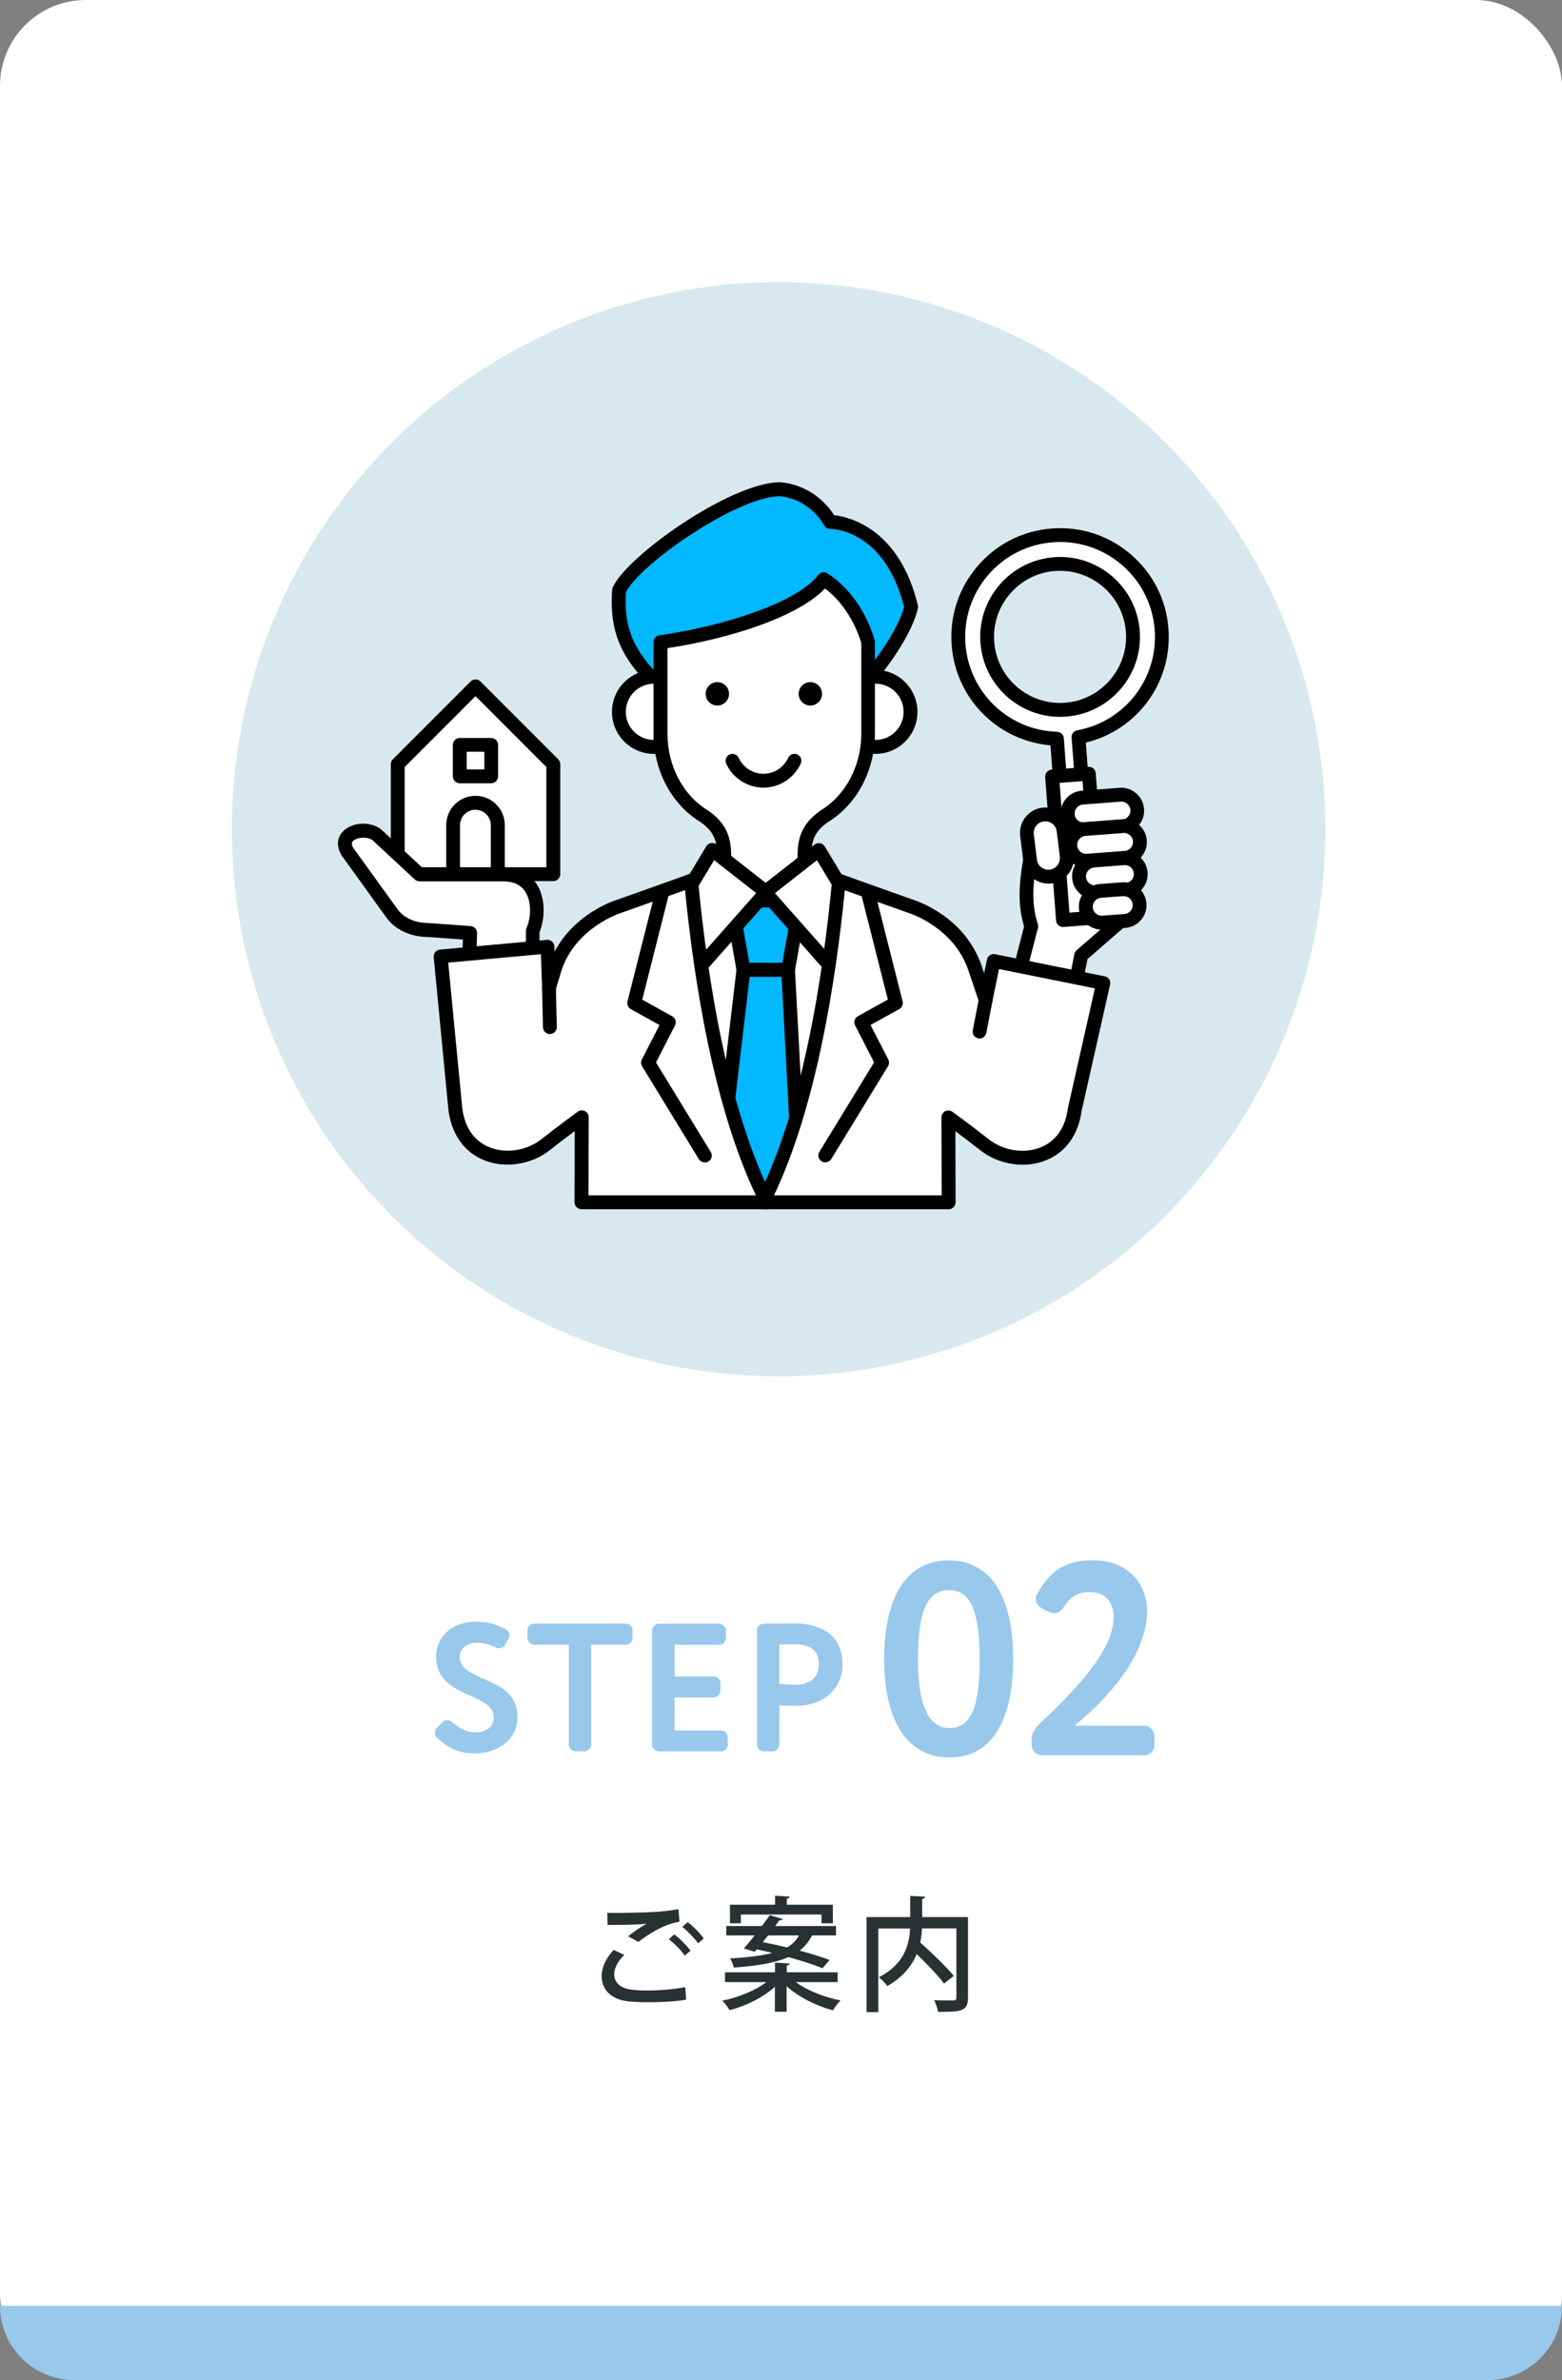 <?xml version="1.0" encoding="UTF-8"?><svg id="_レイヤー_2" xmlns="http://www.w3.org/2000/svg" xmlns:xlink="http://www.w3.org/1999/xlink" viewBox="0 0 189.44 288.49"><rect x="0" y="0" width="189.44" height="288.49" fill="#808080" stroke="none"/><defs><style>.cls-1{fill:none;}.cls-2{fill:#98c8ec;}.cls-3{fill:#293133;}.cls-4{fill:#02b8ff;}.cls-5{fill:#fff;}.cls-6{fill:#d7e9ef;}.cls-7{clip-path:url(#clippath);}</style><clipPath id="clippath"><circle class="cls-1" cx="94.43" cy="100.51" r="66.31"/></clipPath></defs><g id="_レイヤー_1-2"><rect class="cls-5" width="189.44" height="288.49" rx="10.41" ry="10.41"/><path class="cls-2" d="M189.44,279.48h0c0,4.98-4.04,9.01-9.01,9.01H9.01c-4.98,0-9.01-4.04-9.01-9.01h0"/><path class="cls-3" d="M83.22,242.38c-1.25.22-2.97.31-4.52.31-1.29,0-2.43-.06-3.06-.19-1.88-.41-2.67-1.64-2.67-2.97,0-1.15.62-2.31,1.46-3.18l1.28.6c-.77.76-1.22,1.62-1.22,2.35,0,.81.53,1.54,1.7,1.8.53.11,1.35.17,2.28.17,1.47,0,3.24-.13,4.63-.42l.12,1.53ZM76.17,234.7c.63-.5,1.57-1.16,2.26-1.53h0c-.93.12-3.3.17-4.75.15,0-.38,0-1.11-.03-1.46,1.42.03,4.51-.03,5.87-.12.88-.06,1.89-.17,2.76-.34l.13,1.54c-1.88.24-4.03,1.68-4.98,2.44l-1.26-.69ZM83.04,237.04c-.38-.6-1.3-1.53-1.92-1.98l.65-.6c.69.51,1.53,1.37,1.98,1.98l-.71.6ZM84.67,235.54c-.39-.55-1.27-1.47-1.92-1.98l.65-.58c.71.53,1.51,1.37,1.95,1.97l-.68.6Z"/><path class="cls-3" d="M101.56,240.25h-5.05c1.36,1,3.46,1.84,5.43,2.22-.3.29-.71.83-.92,1.2-2.01-.53-4.17-1.61-5.62-2.92v3.09h-1.42v-3.02c-1.42,1.28-3.51,2.33-5.5,2.83-.2-.34-.58-.87-.88-1.15,1.95-.39,4.02-1.23,5.34-2.25h-5.01v-1.19h6.06v-1.17l1.79.11c-.02.13-.12.21-.36.24v.82h6.17v1.19ZM91.56,236.58l-1.35-.41c.39-.43.85-.99,1.32-1.58h-3.45v-1.14h4.33c.34-.46.67-.92.96-1.32l1.57.48c-.06.12-.18.17-.4.13-.17.22-.33.46-.53.71h7.38v1.14h-2.9c-.37.72-.84,1.33-1.5,1.84,1.39.38,2.68.78,3.63,1.14l-.86,1c-1-.41-2.5-.9-4.14-1.35-1.42.63-3.48,1.05-6.62,1.27-.06-.33-.28-.83-.46-1.11,2.25-.13,3.9-.34,5.12-.67-.63-.17-1.28-.3-1.88-.43l-.24.29ZM89.85,232.06v1.06h-1.32v-2.25h5.47v-1.09l1.77.1c-.01.14-.12.21-.34.26v.73h5.58v2.25h-1.38v-1.06h-9.78ZM92.52,235.41c.92.18,1.92.39,2.92.64.69-.39,1.14-.87,1.46-1.46h-3.75l-.63.81Z"/><path class="cls-3" d="M117.4,232.36v9.76c0,1.67-.79,1.74-3.63,1.74-.06-.39-.29-1.05-.48-1.42.6.03,1.2.03,1.66.03h.66c.29,0,.38-.09.38-.36v-8.37h-4.17c-.03.55-.09,1.12-.21,1.71,1.41,1.26,3.18,2.96,4.07,4.05l-1.19.93c-.69-.95-2.05-2.35-3.31-3.58-.58,1.4-1.65,2.78-3.57,3.88-.21-.3-.67-.81-1.02-1.06,3.15-1.65,3.69-4,3.78-5.92h-3.85v10.14h-1.42v-11.52h5.29v-2.57l1.81.09c-.01.14-.12.23-.36.27v2.21h5.56Z"/><circle class="cls-6" cx="94.43" cy="100.51" r="66.31"/><path class="cls-2" d="M53.66,208.74c.18-.18.35-.24.55-.24.22,0,.44.09.62.24.99.82,1.94,1.24,2.81,1.24,1.28,0,2.25-.64,2.25-1.81,0-3.05-7-2.3-7-7.34,0-2.32,1.81-4.26,4.82-4.26,1.41,0,2.52.29,3.69.95.24.13.4.42.4.71,0,.13-.04.27-.11.38l-.42.73c-.18.29-.44.44-.73.44-.13,0-.27-.02-.4-.09-.82-.4-1.55-.57-2.21-.57-1.35,0-2.17.68-2.17,1.7,0,3.2,7,2.19,7,7.33,0,2.61-2.28,4.38-5.17,4.38-1.68,0-3.05-.46-4.57-1.88-.18-.16-.29-.4-.29-.64,0-.18.07-.35.2-.49l.73-.77Z"/><path class="cls-2" d="M69.81,212.28c-.44,0-.82-.38-.82-.82v-12.11h-4.2c-.44,0-.82-.38-.82-.82v-.91c0-.44.38-.82.82-.82h11.11c.44,0,.82.38.82.82v.91c0,.44-.38.82-.82.82h-4.2v12.11c0,.44-.38.82-.82.82h-1.08Z"/><path class="cls-2" d="M88.27,211.46c0,.44-.38.82-.82.82h-7.54c-.44,0-.82-.38-.82-.82v-13.83c0-.44.38-.82.82-.82h7.31c.44,0,.82.38.82.82v.91c0,.44-.38.82-.82.82h-5.41v3.84h4.75c.44,0,.82.38.82.82v.91c0,.44-.38.82-.82.82h-4.75v4h5.63c.44,0,.82.38.82.82v.91Z"/><path class="cls-2" d="M102.19,201.74c0,2.63-1.97,5.02-5.66,5.02-.46,0-1.35,0-2.01-.07v4.77c0,.44-.38.82-.82.82h-1.08c-.44,0-.82-.38-.82-.82v-13.83c0-.44.35-.82.82-.82,1.11-.02,2.74-.04,3.58-.04,4.55,0,5.99,2.43,5.99,4.97ZM94.52,204.1c.64.07,1.3.11,1.92.11,1.61,0,2.87-.77,2.87-2.5,0-1.61-.99-2.41-2.85-2.41-.55,0-1.21.02-1.94.04v4.75Z"/><path class="cls-2" d="M115.08,189.14c5.34,0,7.8,4.8,7.8,11.94s-2.4,11.94-7.74,11.94-7.91-4.8-7.91-11.94,2.47-11.94,7.84-11.94ZM115.14,209.45c2.67,0,3.67-2.6,3.67-8.37s-1.07-8.34-3.74-8.34-3.74,2.7-3.74,8.34,1.3,8.37,3.8,8.37Z"/><path class="cls-2" d="M140.02,211.52c0,.67-.57,1.23-1.23,1.23h-12.44c-.67,0-1.23-.57-1.23-1.23v-.7c0-.77.43-1.37,1.13-2.04,3.84-3.64,8.81-8.61,8.81-12.77,0-1.87-1.03-3.04-2.97-3.04-1.37,0-2.24.57-3.14,1.9-.27.43-.67.67-1.13.67-.2,0-.43-.07-.63-.17l-.9-.47c-.4-.2-.67-.67-.67-1.1,0-.17.03-.33.13-.5,1.53-2.9,3.47-4.17,6.77-4.17,4.44,0,6.6,3,6.6,6.1,0,6.54-6.97,12.44-8.81,13.94h8.47c.67,0,1.23.57,1.23,1.23v1.1Z"/><g class="cls-7"><polygon class="cls-5" points="61.57 87.1 57.67 83.2 53.76 87.1 48.24 92.63 48.24 100.44 48.24 105.96 53.76 105.96 61.57 105.96 67.1 105.96 67.1 100.44 67.1 92.63 61.57 87.1"/><path d="M67.1,106.8h-18.86c-.46,0-.84-.38-.84-.84v-13.34c0-.22.09-.44.25-.59l9.43-9.43c.33-.33.86-.33,1.19,0l9.43,9.43c.16.16.25.37.25.59v13.34c0,.46-.38.84-.84.84ZM49.08,105.12h17.18v-12.15l-8.59-8.59-8.59,8.59v12.15Z"/><path class="cls-5" d="M60.37,100.01c0-1.49-1.21-2.71-2.71-2.71s-2.71,1.21-2.71,2.71v5.94h5.41v-5.94Z"/><path d="M60.37,106.79h-5.41c-.46,0-.84-.38-.84-.84v-5.94c0-1.96,1.59-3.55,3.55-3.55s3.55,1.59,3.55,3.55v5.94c0,.46-.38.84-.84.84ZM55.8,105.12h3.73v-5.1c0-1.03-.84-1.87-1.87-1.87s-1.87.84-1.87,1.87v5.1Z"/><rect class="cls-5" x="55.76" y="90.29" width="3.81" height="3.81"/><path d="M59.57,94.94h-3.81c-.46,0-.84-.38-.84-.84v-3.81c0-.46.38-.84.84-.84h3.81c.46,0,.84.38.84.84v3.81c0,.46-.38.84-.84.84ZM56.6,93.26h2.14v-2.14h-2.14v2.14Z"/><path class="cls-5" d="M125.45,101.67c-1.02,4.66-1.34,7.61-.38,10.61l-2.5,9.67,7.06,1.48,1.5-7.61,5.36-4.66-11.04-9.48Z"/><path d="M129.63,124.27c-.06,0-.11,0-.17-.02l-7.06-1.48c-.22-.05-.42-.18-.54-.38-.12-.2-.16-.43-.1-.65l2.44-9.44c-.94-3.13-.57-6.23.43-10.81.06-.29.27-.52.55-.62.28-.09.59-.03.81.16l11.04,9.48c.19.16.29.39.29.63,0,.24-.1.48-.29.64l-5.14,4.47-1.44,7.33c-.04.22-.17.41-.36.54-.14.09-.3.14-.46.14ZM123.6,121.31l5.36,1.12,1.34-6.78c.04-.18.13-.35.27-.47l4.63-4.02-9.23-7.93c-.75,3.72-.93,6.24-.1,8.79.05.15.05.31.01.47l-2.28,8.82Z"/><path class="cls-5" d="M127.63,64.89c-6.8.52-11.89,6.44-11.38,13.24.48,6.36,5.7,11.22,11.93,11.41l.35,4.62,2.62-.2-.35-4.62c6.13-1.12,10.55-6.72,10.07-13.07-.52-6.8-6.44-11.89-13.24-11.38ZM129.23,86.02c-4.87.37-9.12-3.28-9.49-8.15-.37-4.87,3.28-9.12,8.15-9.49,4.87-.37,9.12,3.28,9.49,8.15.37,4.87-3.28,9.12-8.15,9.49Z"/><path d="M128.53,95c-.43,0-.8-.34-.84-.78l-.29-3.88c-6.4-.55-11.49-5.65-11.98-12.14-.27-3.51.85-6.92,3.15-9.59,2.29-2.67,5.49-4.29,9-4.55,3.51-.27,6.92.85,9.59,3.15,2.67,2.29,4.29,5.49,4.55,9,.49,6.49-3.77,12.29-10.02,13.8l.29,3.88c.02.22-.06.44-.2.61-.15.17-.35.27-.57.29l-2.62.2s-.04,0-.06,0ZM127.7,65.73c-3.06.23-5.85,1.64-7.86,3.97-2,2.33-2.98,5.3-2.75,8.37.45,5.88,5.22,10.45,11.12,10.63.43.01.78.35.81.78l.29,3.78.94-.07-.29-3.78c-.03-.43.26-.81.69-.89,5.8-1.06,9.83-6.3,9.39-12.18-.23-3.06-1.64-5.85-3.97-7.86-2.33-2-5.3-2.98-8.37-2.75h0ZM127.63,64.89h0,0ZM128.56,86.89c-5.01,0-9.27-3.88-9.65-8.96-.2-2.58.63-5.08,2.31-7.04,1.69-1.96,4.04-3.15,6.62-3.35,5.32-.41,9.99,3.6,10.39,8.93.4,5.33-3.6,9.99-8.93,10.39-.25.02-.49.03-.74.03ZM128.57,69.19c-.2,0-.41,0-.61.02-2.13.16-4.07,1.14-5.47,2.77s-2.07,3.69-1.91,5.82c.33,4.4,4.18,7.71,8.59,7.38,4.4-.33,7.71-4.19,7.38-8.59-.32-4.2-3.84-7.4-7.98-7.4Z"/><rect class="cls-5" x="128.26" y="93.93" width="4.47" height="17.45" transform="translate(-7.38 10.15) rotate(-4.33)"/><path d="M128.92,112.36c-.2,0-.39-.07-.55-.2-.17-.15-.27-.35-.29-.57l-1.32-17.4c-.02-.22.06-.44.2-.61.15-.17.35-.27.57-.29l4.46-.34c.47-.04.87.31.9.77l1.32,17.4c.04.46-.31.87-.77.9l-4.46.34s-.04,0-.06,0ZM128.51,94.89l1.19,15.73,2.78-.21-1.19-15.73-2.78.21Z"/><path class="cls-5" d="M128.99,100.67l.38,3.08c.15,1.22-.72,2.34-1.94,2.49h0c-1.22.15-2.34-.72-2.49-1.94l-.38-3.08c-.15-1.22.72-2.34,1.94-2.49h0c1.22-.15,2.34.72,2.49,1.94Z"/><path d="M127.15,107.1c-.68,0-1.34-.23-1.88-.65-.65-.51-1.06-1.23-1.16-2.04l-.38-3.08c-.1-.81.12-1.62.63-2.27.51-.65,1.23-1.06,2.04-1.16.81-.1,1.62.12,2.27.63.65.51,1.06,1.23,1.16,2.04l.38,3.08c.21,1.68-.99,3.22-2.67,3.43-.13.02-.25.02-.38.02ZM126.77,99.55c-.06,0-.11,0-.17.01-.37.05-.7.23-.93.53-.23.3-.33.66-.29,1.03l.38,3.08c.09.76.79,1.31,1.56,1.21.37-.05.7-.23.93-.53.23-.3.33-.66.29-1.03l-.38-3.08h0c-.09-.71-.69-1.22-1.38-1.22Z"/><path class="cls-5" d="M136.14,100.18l-4.6.35c-1.06.08-1.99-.72-2.07-1.78h0c-.08-1.06.72-1.99,1.78-2.07l4.6-.35c1.06-.08,1.99.72,2.07,1.78h0c.08,1.06-.72,1.99-1.78,2.07Z"/><path d="M131.4,101.37c-.66,0-1.29-.23-1.8-.67-.56-.48-.9-1.15-.96-1.89-.06-.74.18-1.45.66-2.01.48-.56,1.15-.9,1.89-.96l4.59-.35c.73-.06,1.45.18,2.01.66.56.48.9,1.15.96,1.89.06.74-.18,1.45-.66,2.01-.48.56-1.15.9-1.89.96l-4.59.35c-.07,0-.14,0-.21,0ZM136,97.17s-.05,0-.08,0l-4.59.35c-.29.02-.55.16-.74.38-.19.22-.28.5-.26.79.02.29.16.55.38.74.22.19.5.28.79.26l4.6-.35h0c.29-.02.55-.16.74-.38.19-.22.28-.5.26-.79-.02-.29-.16-.55-.38-.74-.2-.17-.45-.27-.71-.27Z"/><path class="cls-5" d="M136.47,103.99l-4.6.35c-1.06.08-1.99-.72-2.07-1.78h0c-.08-1.06.72-1.99,1.78-2.07l4.6-.35c1.06-.08,1.99.72,2.07,1.78h0c.08,1.06-.72,1.99-1.78,2.07Z"/><path d="M131.72,105.18c-.66,0-1.29-.23-1.8-.67-.56-.48-.9-1.15-.96-1.89-.06-.73.18-1.45.66-2.01.48-.56,1.15-.9,1.89-.96l4.6-.35c.73-.06,1.45.18,2.01.66.56.48.9,1.15.96,1.89.06.74-.18,1.45-.66,2.01-.48.56-1.15.9-1.89.96l-4.59.35c-.07,0-.14,0-.21,0ZM136.32,100.97s-.05,0-.08,0l-4.6.35c-.29.02-.55.16-.74.38-.19.22-.28.5-.26.79.02.29.16.55.38.74.22.19.5.28.79.26l4.6-.35h0c.29-.02.55-.16.74-.38.19-.22.28-.5.26-.79-.02-.29-.16-.55-.38-.74-.2-.17-.45-.27-.71-.27Z"/><path class="cls-5" d="M136.57,107.88l-3.63.28c-1.06.08-1.99-.72-2.07-1.78h0c-.08-1.06.72-1.99,1.78-2.07l3.63-.28c1.06-.08,1.99.72,2.07,1.78h0c.08,1.06-.72,1.99-1.78,2.07Z"/><path d="M132.79,109c-.66,0-1.29-.23-1.8-.67-.56-.48-.9-1.15-.96-1.89-.06-.74.18-1.45.66-2.01.48-.56,1.15-.9,1.89-.96l3.63-.28c.73-.05,1.45.18,2.01.66.56.48.9,1.15.96,1.89.12,1.52-1.03,2.85-2.55,2.97h0l-3.63.28c-.07,0-.14,0-.21,0ZM136.57,107.88h0,0ZM136.42,104.86s-.05,0-.08,0l-3.63.28c-.29.02-.55.16-.74.38-.19.22-.28.5-.26.79.02.29.16.55.38.74.22.19.5.28.79.26l3.63-.28c.6-.05,1.05-.57,1-1.17-.02-.29-.16-.55-.38-.74-.2-.17-.45-.26-.71-.26Z"/><path class="cls-5" d="M136.43,111.63l-2.67.2c-1.06.08-1.99-.72-2.07-1.78h0c-.08-1.06.72-1.99,1.78-2.07l2.67-.2c1.06-.08,1.99.72,2.07,1.78h0c.08,1.06-.72,1.99-1.78,2.07Z"/><path d="M133.61,112.68c-1.43,0-2.65-1.11-2.76-2.56-.06-.74.18-1.45.66-2.01.48-.56,1.15-.9,1.89-.96l2.67-.2c.73-.06,1.45.18,2.01.66.56.48.9,1.15.96,1.89.06.74-.18,1.45-.66,2.01-.48.56-1.15.9-1.89.96l-2.67.2c-.07,0-.14,0-.21,0ZM136.28,108.62s-.05,0-.08,0l-2.67.2c-.29.02-.55.16-.74.38-.19.22-.28.5-.26.79.05.6.57,1.05,1.17,1l2.67-.2h0c.29-.02.55-.16.74-.38.19-.22.28-.5.26-.79-.02-.29-.16-.55-.38-.74-.2-.17-.45-.26-.71-.26Z"/><path class="cls-5" d="M64.61,115.82v-2.97c.98-2.21.86-6.74-3.43-6.86h-10.29l-5.15-4.78c-1.47-1.23-5.02-.25-3.55,2.08l5.39,7.47c1.1,1.47,2.94,1.96,4.29,1.96l5.15.37-.12,3.46,7.72-.74Z"/><path d="M56.89,117.4c-.21,0-.42-.08-.58-.23-.18-.17-.27-.4-.26-.64l.09-2.65-4.31-.31c-.8,0-3.35-.19-4.93-2.3l-5.4-7.49s-.02-.03-.03-.04c-.73-1.16-.63-2.32.28-3.11,1.17-1.03,3.33-1.06,4.52-.06.01,0,.02.02.03.03l4.9,4.55h9.96c2.24.06,3.39,1.16,3.96,2.06,1.08,1.71.97,4.17.31,5.81v2.8c0,.43-.33.79-.76.84l-7.72.74s-.05,0-.08,0ZM64.61,115.82h0,0ZM42.88,102.82l5.38,7.45c.89,1.19,2.45,1.61,3.61,1.61.02,0,.04,0,.06,0l5.15.37c.45.03.8.42.78.87l-.09,2.51,6.01-.57v-2.21c0-.12.02-.23.07-.34.53-1.19.67-3.14-.13-4.4-.51-.82-1.37-1.25-2.56-1.28h-10.27c-.21,0-.42-.08-.57-.22l-5.13-4.76c-.6-.48-1.83-.38-2.33.05-.12.1-.36.32.02.93Z"/><path class="cls-4" d="M105.36,82.28s4.25-4.91,5.15-8.72c-2.52-10.41-9.85-10.31-9.85-10.31,0,0-1.79-3.55-6.1-3.96-5.76.07-17.97,8.73-19.48,12.26-.34,5.04,1.18,8.06,5.09,11.74l25.19-1.01Z"/><path d="M80.17,84.13c-.21,0-.42-.08-.57-.23-4.3-4.03-5.7-7.28-5.36-12.41,0-.09.03-.19.07-.27,1.61-3.75,14.18-12.69,20.24-12.77.03,0,.06,0,.09,0,3.84.36,5.86,2.95,6.52,3.99,1.81.21,7.91,1.61,10.16,10.92.03.13.03.26,0,.39-.93,3.96-5.15,8.87-5.33,9.07-.15.18-.37.28-.6.29l-25.19,1.01s-.02,0-.03,0ZM75.91,71.76c-.26,4.41.91,7.16,4.59,10.68l24.46-.98c.86-1.04,3.89-4.86,4.69-7.89-2.36-9.38-8.72-9.47-8.98-9.47h0c-.32,0-.61-.18-.75-.46-.06-.13-1.65-3.12-5.38-3.5-5.27.11-16.98,8.28-18.61,11.62ZM105.36,82.28h0,0Z"/><circle class="cls-5" cx="106.18" cy="86.28" r="4.25"/><path d="M106.18,91.38c-2.81,0-5.09-2.28-5.09-5.09s2.28-5.09,5.09-5.09,5.09,2.28,5.09,5.09-2.28,5.09-5.09,5.09ZM106.18,82.87c-1.88,0-3.41,1.53-3.41,3.41s1.53,3.41,3.41,3.41,3.41-1.53,3.41-3.41-1.53-3.41-3.41-3.41Z"/><circle class="cls-5" cx="79.31" cy="86.28" r="4.25"/><path d="M79.31,91.38c-2.81,0-5.09-2.28-5.09-5.09s2.28-5.09,5.09-5.09,5.09,2.28,5.09,5.09-2.28,5.09-5.09,5.09ZM79.31,82.87c-1.88,0-3.41,1.53-3.41,3.41s1.53,3.41,3.41,3.41,3.41-1.53,3.41-3.41-1.53-3.41-3.41-3.41Z"/><path class="cls-5" d="M101.44,108.22c-2.35-.84-3.86-2.85-3.86-4.37,0-2.18.5-3.53,2.35-4.87,3.36-2.01,5.37-5.88,5.37-10.07v-11.08c-.5-1.78-2.01-5.44-5.37-7.63-2.85,3.69-12.09,6.55-19.81,7.63v11.08c0,4.2,2.01,8.06,5.37,10.07,1.85,1.34,2.35,2.69,2.35,4.87,0,1.51-1.51,3.53-3.86,4.37-5.68,1.95-12.61,4.23-14.58,12.42l23.44,21.33,23.18-21.33c-1.97-8.19-8.89-10.47-14.58-12.42Z"/><path d="M92.84,142.81c-.2,0-.4-.07-.57-.22l-23.44-21.33c-.23-.21-.32-.52-.25-.82,2.05-8.54,9.18-10.99,14.91-12.95l.21-.07c1.97-.7,3.29-2.41,3.29-3.57,0-2.06-.48-3.07-1.98-4.17-3.55-2.14-5.75-6.27-5.75-10.77v-11.08c0-.42.31-.77.72-.83,7.58-1.06,16.64-3.91,19.26-7.31.27-.35.76-.43,1.12-.19,3.9,2.53,5.37,6.84,5.72,8.1.02.07.03.15.03.23v11.08c0,4.5-2.2,8.63-5.75,10.77-1.5,1.1-1.98,2.11-1.98,4.17,0,1.16,1.33,2.87,3.3,3.57l.2.07c5.73,1.96,12.86,4.41,14.91,12.95.07.3-.02.61-.25.81l-23.18,21.33c-.16.15-.36.22-.57.22ZM70.34,120.36l22.49,20.47,22.24-20.47c-1.98-7.26-8.2-9.4-13.7-11.28l-.21-.07s0,0-.01,0c-2.52-.9-4.42-3.12-4.42-5.16,0-2.21.45-3.92,2.7-5.55.02-.01.04-.03.06-.04,3.06-1.84,4.97-5.42,4.97-9.35v-10.96c-.34-1.16-1.53-4.45-4.4-6.62-3.39,3.52-11.75,6.12-19.11,7.23v10.36c0,3.93,1.9,7.52,4.97,9.35.02.01.04.03.06.04,2.25,1.63,2.7,3.33,2.7,5.55,0,2.04-1.9,4.26-4.42,5.16l-.22.07c-5.5,1.88-11.72,4.02-13.7,11.28Z"/><path d="M96.86,84.1c0,.78.64,1.42,1.42,1.42s1.42-.64,1.42-1.42-.64-1.42-1.42-1.42-1.42.64-1.42,1.42Z"/><path d="M85.58,84.1c0,.78.64,1.42,1.42,1.42s1.42-.64,1.42-1.42-.64-1.42-1.42-1.42-1.42.64-1.42,1.42Z"/><path d="M92.6,95.47c-1.94,0-3.72-1.14-4.53-2.91-.19-.42,0-.92.41-1.11.42-.19.92,0,1.11.41.54,1.17,1.71,1.93,3,1.93s2.46-.76,3-1.93c.19-.42.69-.61,1.11-.41.42.19.61.69.41,1.11-.81,1.77-2.59,2.91-4.53,2.91Z"/><polygon class="cls-4" points="95.58 117.55 90.17 117.55 88.68 109.16 97.07 109.16 95.58 117.55"/><path d="M95.58,118.39h-5.41c-.41,0-.76-.29-.83-.69l-1.49-8.39c-.04-.24.02-.5.18-.69.16-.19.4-.3.64-.3h8.4c.25,0,.48.11.64.3s.23.44.18.69l-1.49,8.39c-.07.4-.42.69-.83.69ZM90.88,116.71h4l1.2-6.72h-6.39l1.19,6.72Z"/><polygon class="cls-4" points="95.58 117.55 90.17 117.55 86.87 145.42 97.07 145.42 95.58 117.55"/><path d="M97.07,146.26h-10.2c-.24,0-.47-.1-.63-.28-.16-.18-.23-.42-.21-.66l3.3-27.87c.05-.42.41-.74.83-.74h5.41c.45,0,.81.35.84.79l1.49,27.87c.01.23-.07.46-.23.62-.16.17-.38.26-.61.26ZM87.82,144.59h8.37l-1.4-26.19h-3.87l-3.1,26.19Z"/><polygon class="cls-5" points="99.31 103.02 102.5 108.3 100.49 116.87 92.76 108.14 99.31 103.02"/><path d="M100.49,117.71c-.24,0-.47-.1-.63-.28l-7.73-8.73c-.15-.17-.23-.4-.21-.63.02-.23.14-.44.32-.58l6.55-5.12c.19-.15.43-.21.67-.16.24.04.44.19.57.39l3.19,5.29c.11.19.15.41.1.63l-2.01,8.56c-.07.31-.31.55-.61.62-.07.02-.14.03-.21.03ZM93.98,108.25l6.06,6.85,1.56-6.65-2.52-4.18-5.1,3.99Z"/><polygon class="cls-5" points="86.38 103.02 83.19 108.3 85.2 116.87 92.93 108.14 86.38 103.02"/><path d="M85.2,117.71c-.07,0-.14,0-.21-.03-.3-.08-.54-.32-.61-.62l-2.01-8.56c-.05-.21-.01-.44.1-.63l3.19-5.29c.12-.21.33-.35.57-.39.24-.04.48.02.67.16l6.55,5.12c.18.14.3.35.32.58.02.23-.05.46-.21.63l-7.73,8.73c-.16.18-.39.28-.63.28ZM84.09,108.45l1.56,6.65,6.06-6.85-5.1-3.99-2.52,4.18Z"/><path class="cls-5" d="M120.52,116.46l-.96,4.72-1.29-3.83c-1.93-5.71-7.72-7.48-7.72-7.48,0,0-8.55-3.03-8.79-3.14-.8,8.55-3.04,26.93-9.22,39h22.51l-.03-10.29s2.09,1.5,4.39,3.32c3.54,2.79,10.07,2.14,10.93-4.29l3.46-15.33-13.29-2.68Z"/><path d="M115.05,146.57h-22.51c-.29,0-.56-.15-.72-.4-.15-.25-.16-.56-.03-.82,5.56-10.86,8.04-27.04,9.13-38.69.03-.27.18-.51.41-.65.23-.14.52-.15.77-.04.3.12,5.38,1.93,8.73,3.12.22.07,6.19,1.95,8.23,8l.3.88.34-1.66c.09-.45.53-.75.99-.65l13.29,2.68c.22.04.42.18.54.37.12.19.16.42.11.64l-3.45,15.29c-.4,2.9-1.93,5.04-4.32,6-2.54,1.03-5.74.54-7.96-1.21-1.14-.89-2.22-1.72-3.03-2.32l.02,8.63c0,.22-.09.44-.25.59-.16.16-.37.25-.59.25ZM93.89,144.89h20.32l-.03-9.45c0-.32.18-.6.46-.75.28-.14.62-.12.87.07.02.02,2.13,1.54,4.42,3.34,1.76,1.39,4.29,1.78,6.29.97,1.28-.52,2.9-1.76,3.29-4.71,0-.02,0-.05.01-.07l3.27-14.49-11.63-2.34-.8,3.9c-.08.37-.39.65-.77.67-.38.02-.73-.21-.85-.57l-1.29-3.83c-1.77-5.24-7.11-6.92-7.17-6.94-1.98-.7-5.91-2.1-7.82-2.78-1.12,11.27-3.5,26.29-8.6,37Z"/><path d="M100.09,140.89c-.15,0-.3-.04-.44-.12-.4-.24-.52-.76-.28-1.15l6.64-10.85-2.3-4.48c-.21-.4-.06-.9.34-1.12l3.63-2.01-3.2-12.64c-.11-.45.16-.91.61-1.02.45-.11.91.16,1.02.61l3.36,13.26c.09.37-.07.76-.41.94l-3.48,1.93,2.15,4.17c.13.26.12.57-.03.82l-6.88,11.25c-.16.26-.43.4-.72.4Z"/><path class="cls-5" d="M66.4,114.75l.18,5.01.72-2.41c1.93-5.71,7.72-7.48,7.72-7.48,0,0,8.55-3.03,8.79-3.14.8,8.55,3.04,26.93,9.22,39h-22.51l.03-10.29s-2.09,1.5-4.39,3.32c-3.54,2.79-10.07,2.14-10.93-4.29l-1.79-18.54,12.97-1.18Z"/><path d="M93.03,146.57h-22.51c-.22,0-.44-.09-.59-.25-.16-.16-.25-.37-.25-.59l.02-8.63c-.81.6-1.9,1.42-3.03,2.32-2.22,1.75-5.42,2.24-7.96,1.21-2.4-.97-3.93-3.12-4.32-6.04l-1.79-18.57c-.02-.22.05-.44.19-.62.14-.17.35-.28.57-.3l12.97-1.18c.23-.02.46.05.63.21.17.15.28.37.28.6l.02.62c2.48-4.68,7.29-6.2,7.52-6.27,3.31-1.17,8.4-2.98,8.71-3.11.25-.1.53-.08.76.06.23.14.38.37.41.64,1.09,11.66,3.57,27.83,9.13,38.69.13.26.12.57-.03.82-.15.25-.42.4-.72.4ZM71.36,144.89h20.32c-5.1-10.71-7.48-25.73-8.6-37-1.9.69-5.83,2.08-7.78,2.77-.09.03-5.44,1.74-7.2,6.95l-.71,2.38c-.12.39-.5.64-.91.59-.41-.05-.72-.39-.73-.8l-.15-4.12-11.24,1.02,1.71,17.7c.39,2.92,2,4.16,3.29,4.68,2,.81,4.53.42,6.29-.97,2.3-1.81,4.4-3.33,4.42-3.34.26-.18.59-.21.87-.07.28.14.46.43.46.75l-.03,9.45Z"/><path d="M85.47,140.89c-.28,0-.56-.14-.72-.4l-6.88-11.25c-.15-.25-.16-.56-.03-.82l2.15-4.17-3.48-1.93c-.33-.18-.5-.57-.41-.94l3.36-13.26c.11-.45.57-.72,1.02-.61.45.11.72.57.61,1.02l-3.2,12.64,3.63,2.01c.4.22.55.72.34,1.12l-2.3,4.48,6.64,10.85c.24.4.12.91-.28,1.15-.14.08-.29.12-.44.12Z"/><path d="M66.69,125.34c-.45,0-.83-.36-.84-.82l-.11-4.74c-.01-.46.36-.85.82-.86.46-.01.85.36.86.82l.11,4.74c.01.46-.36.85-.82.86,0,0-.01,0-.02,0Z"/><path d="M118.8,125.88c-.05,0-.11,0-.16-.02-.46-.09-.75-.53-.66-.98l.75-3.86c.09-.45.53-.75.98-.66.46.09.75.53.66.98l-.75,3.86c-.08.4-.43.68-.82.68Z"/></g></g></svg>